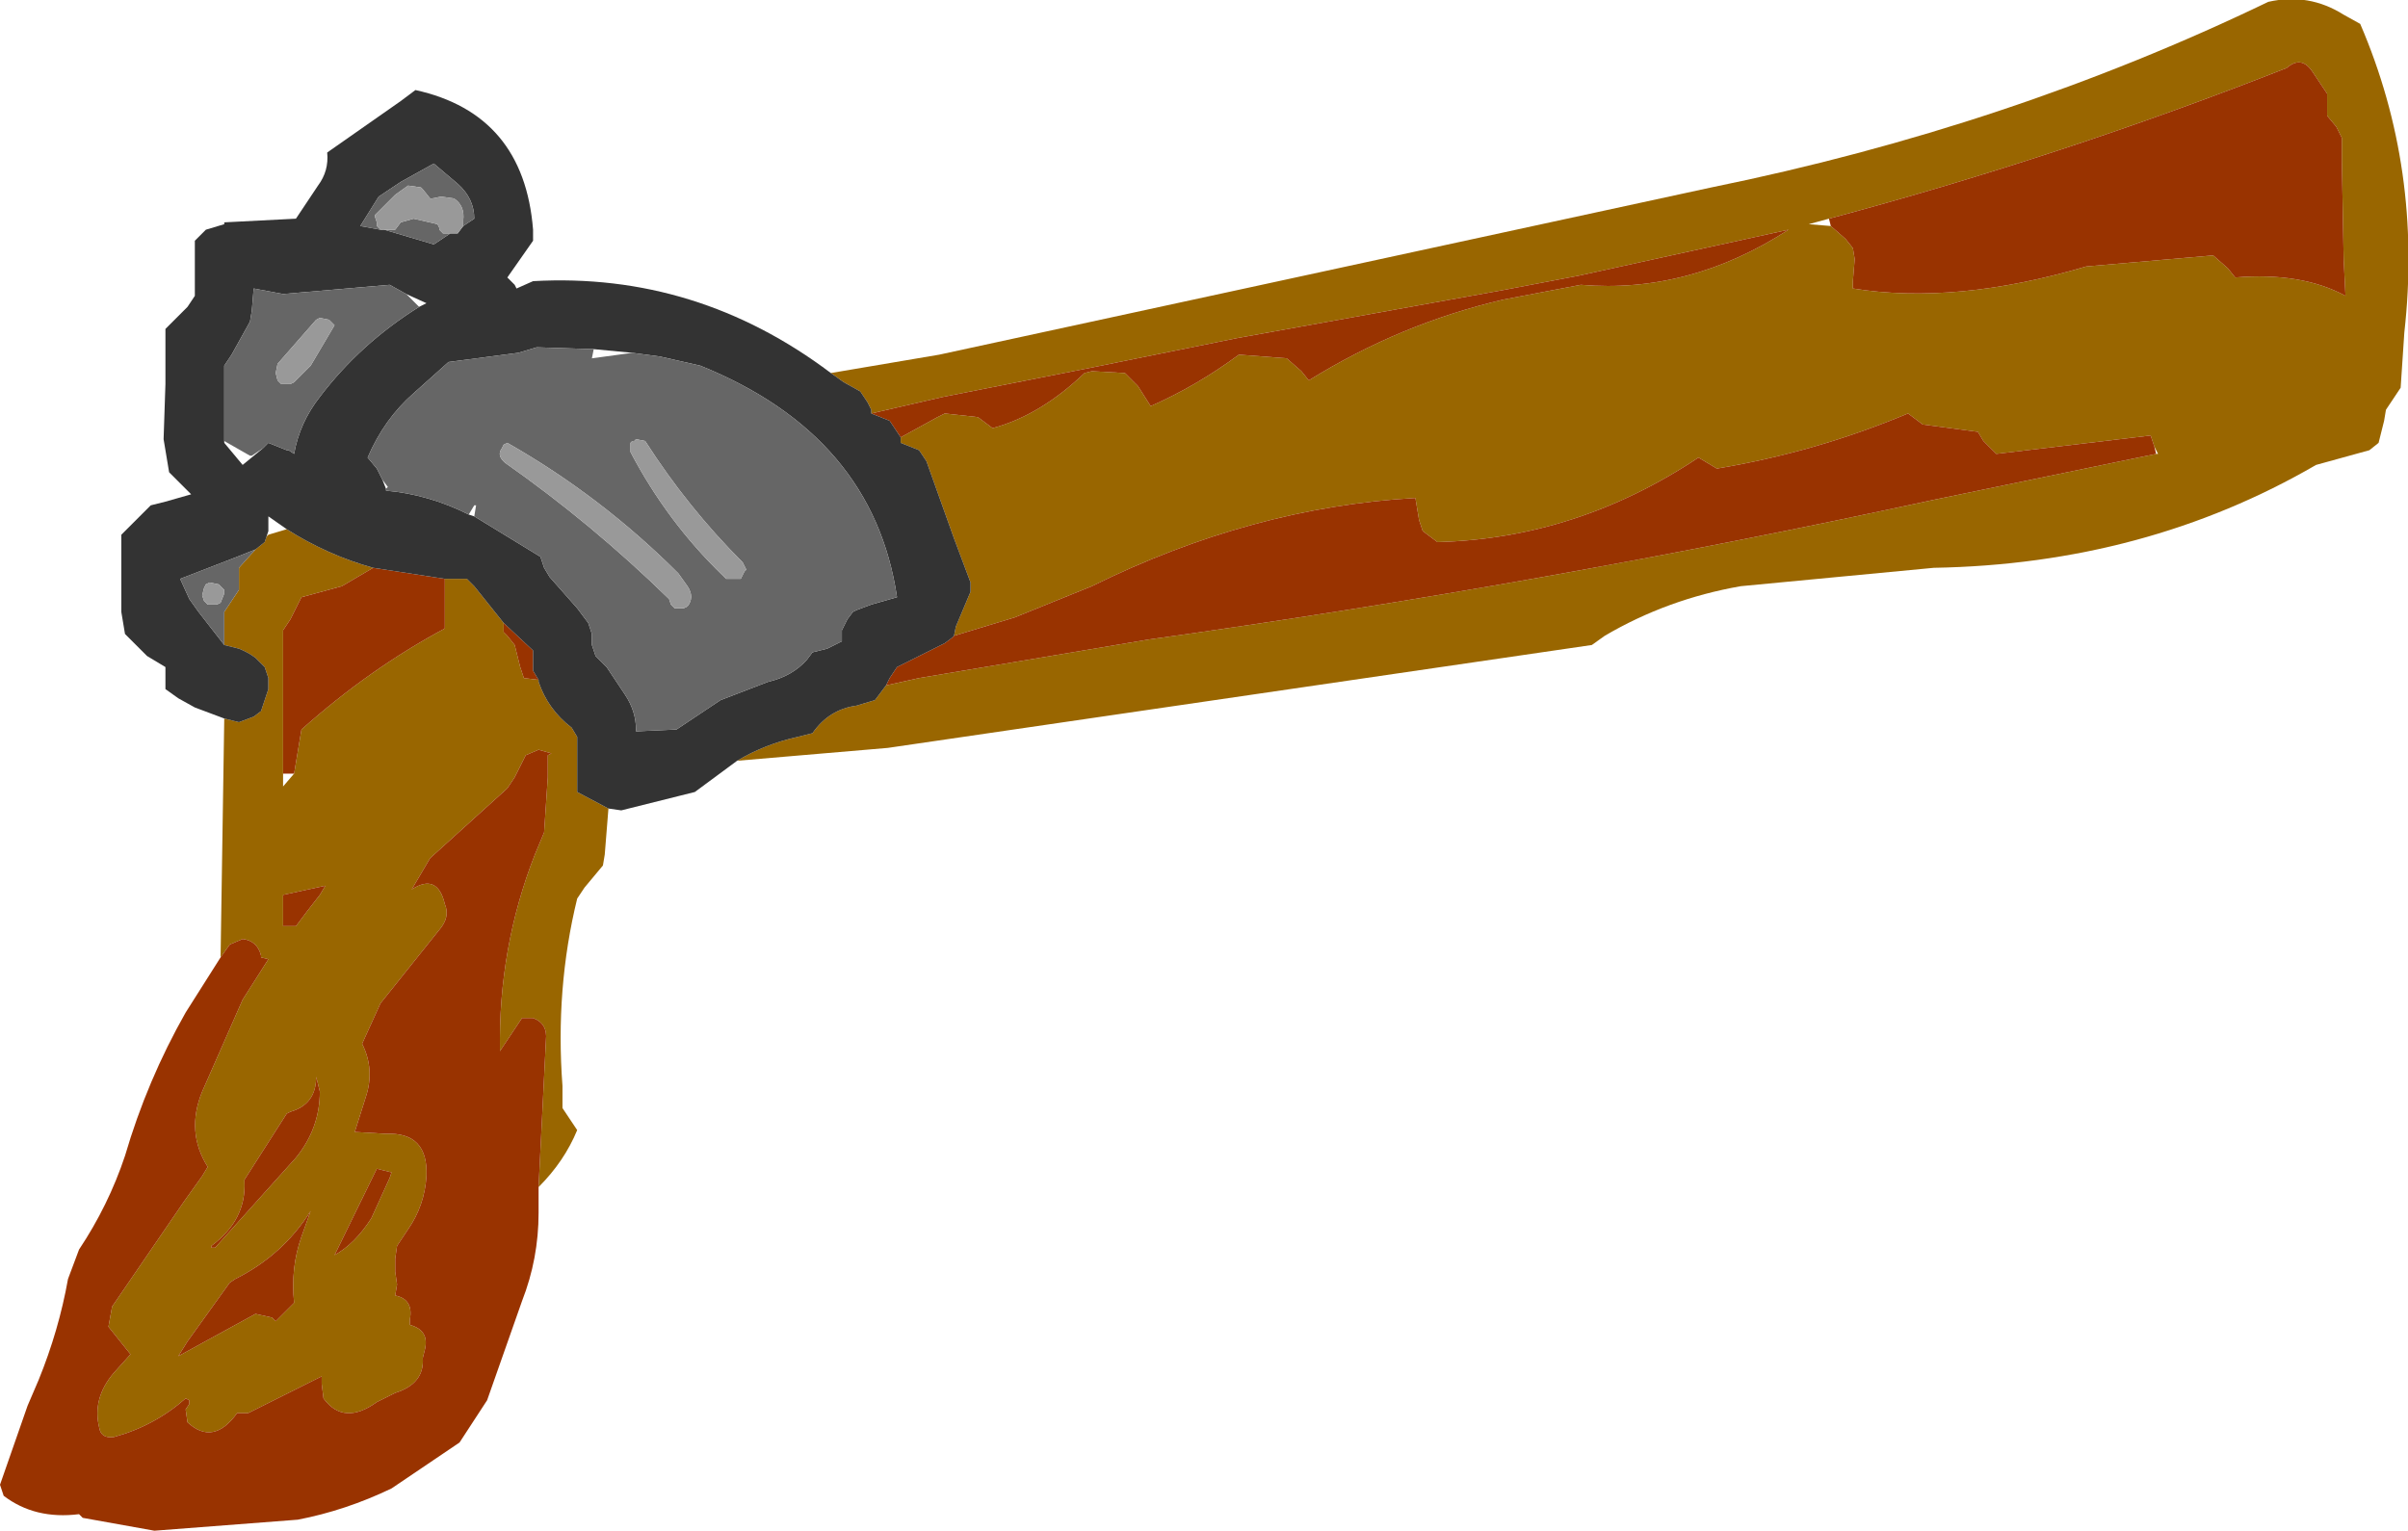 <?xml version="1.0" encoding="UTF-8" standalone="no"?>
<svg xmlns:xlink="http://www.w3.org/1999/xlink" height="41.65px" width="65.5px" xmlns="http://www.w3.org/2000/svg">
  <g transform="matrix(1.0, 0.0, 0.0, 1.0, 38.5, 15.65)">
    <path d="M2.4 -7.5 L4.5 -7.9 Q7.45 -7.65 10.15 -9.4 L4.45 -8.15 2.35 -7.75 -4.85 -6.45 -8.8 -5.65 -12.85 -4.85 -14.8 -4.4 -14.8 -4.5 -14.9 -4.7 -15.1 -5.0 -15.55 -5.25 -15.9 -5.5 -12.95 -6.0 8.05 -10.55 Q16.15 -12.2 23.2 -15.6 24.3 -15.85 25.25 -15.25 L25.7 -15.0 Q27.4 -11.05 26.9 -6.6 L26.8 -5.1 26.6 -4.8 26.4 -4.5 26.35 -4.2 26.2 -3.6 25.95 -3.4 24.5 -3.0 Q19.85 -0.3 14.1 -0.2 L8.85 0.3 Q6.85 0.65 5.15 1.65 L4.8 1.9 -14.35 4.7 -18.45 5.05 Q-17.7 4.6 -16.8 4.4 L-16.4 4.3 Q-15.95 3.65 -15.2 3.55 L-14.7 3.4 -14.4 3.0 -13.5 2.8 -7.25 1.75 Q3.5 0.25 14.1 -2.05 L20.15 -3.3 20.2 -3.3 20.1 -3.5 20.0 -3.8 15.8 -3.3 15.45 -3.65 15.3 -3.9 13.8 -4.1 13.4 -4.4 Q10.9 -3.35 8.2 -2.9 L7.7 -3.2 Q4.4 -1.0 0.6 -0.9 L0.2 -1.2 0.1 -1.5 0.0 -2.1 Q-4.45 -1.85 -8.8 0.3 L-10.9 1.15 -12.55 1.65 -12.5 1.4 -12.1 0.45 -12.1 0.2 -12.55 -1.0 -13.3 -3.1 -13.5 -3.4 -14.0 -3.6 -14.0 -3.7 -14.0 -3.75 -13.0 -4.3 -12.8 -4.4 -11.9 -4.3 -11.5 -4.0 Q-10.2 -4.35 -9.0 -5.5 L-8.8 -5.55 -7.9 -5.5 -7.55 -5.15 -7.2 -4.6 Q-5.95 -5.15 -4.8 -6.0 L-3.5 -5.9 -3.1 -5.55 -2.9 -5.3 Q-0.4 -6.85 2.4 -7.5 M11.25 -9.7 L10.7 -9.55 11.3 -9.5 11.7 -9.15 11.9 -8.9 11.95 -8.6 11.9 -8.0 11.9 -7.8 Q14.7 -7.35 18.25 -8.4 L21.7 -8.7 22.1 -8.35 22.3 -8.1 Q24.1 -8.25 25.3 -7.6 L25.25 -8.6 25.2 -11.3 25.2 -11.9 25.05 -12.2 24.8 -12.5 24.8 -12.8 24.8 -13.1 24.4 -13.7 Q24.1 -14.15 23.7 -13.8 17.6 -11.4 11.25 -9.7 M-21.95 6.35 L-22.05 7.6 -22.1 7.9 -22.6 8.5 -22.8 8.8 Q-23.4 11.25 -23.2 13.9 L-23.2 14.5 -23.0 14.8 -22.8 15.1 Q-23.15 15.95 -23.85 16.65 L-23.65 12.65 Q-23.6 12.2 -24.0 12.05 L-24.3 12.05 -24.9 12.95 Q-24.95 10.15 -23.95 7.6 L-23.7 7.0 -23.6 5.5 -23.6 4.9 -23.5 4.85 -23.85 4.75 -24.2 4.9 -24.5 5.5 -24.7 5.8 -26.8 7.7 -27.3 8.55 Q-26.6 8.1 -26.4 8.95 -26.25 9.3 -26.55 9.65 L-28.15 11.65 -28.65 12.75 Q-28.3 13.45 -28.55 14.2 L-28.85 15.15 -28.0 15.2 Q-26.85 15.15 -26.9 16.35 -26.95 17.15 -27.4 17.8 L-27.7 18.25 -27.75 18.6 -27.75 18.95 -27.7 19.3 -27.75 19.6 Q-27.25 19.7 -27.35 20.25 L-27.35 20.4 Q-26.8 20.55 -26.95 21.1 L-27.0 21.3 Q-26.95 22.0 -27.75 22.25 L-28.25 22.5 Q-29.15 23.15 -29.7 22.4 L-29.75 22.0 -29.75 21.8 -31.75 22.8 -32.05 22.8 Q-32.7 23.7 -33.4 23.05 L-33.45 22.7 -33.35 22.55 -33.35 22.45 -33.45 22.4 Q-34.3 23.15 -35.4 23.45 -35.75 23.5 -35.8 23.2 -36.0 22.4 -35.4 21.7 L-34.95 21.2 -35.55 20.45 -35.45 19.9 -33.5 17.05 -33.0 16.35 -32.85 16.1 Q-33.45 15.15 -33.0 14.05 L-31.9 11.55 -31.2 10.45 -31.4 10.4 -31.4 10.35 Q-31.5 9.95 -31.9 9.9 L-32.25 10.05 -32.5 10.4 -32.4 3.9 -32.0 4.0 -31.6 3.85 -31.4 3.7 -31.3 3.4 -31.2 3.1 -31.2 2.8 -31.3 2.5 -31.55 2.25 Q-31.75 2.1 -32.0 2.0 L-32.4 1.9 -32.4 1.0 -32.2 0.7 -32.0 0.4 -32.0 0.1 -32.0 -0.2 -31.55 -0.7 -31.3 -0.9 -31.25 -1.05 -31.2 -1.1 -30.7 -1.25 Q-29.6 -0.55 -28.35 -0.2 L-29.2 0.3 -30.3 0.6 -30.6 1.2 -30.8 1.5 -30.8 5.4 -30.8 5.75 -30.5 5.4 -30.45 5.1 -30.3 4.2 Q-28.45 2.55 -26.4 1.45 L-26.4 0.1 -25.8 0.1 -25.6 0.3 -24.8 1.3 -24.8 1.55 -24.7 1.65 -24.5 1.9 -24.35 2.5 -24.25 2.8 -23.85 2.85 -23.85 2.9 Q-23.6 3.65 -22.95 4.15 L-22.8 4.4 -22.8 4.7 -22.8 5.6 -22.8 5.9 -21.95 6.35 M-29.8 8.7 L-29.65 8.45 -30.8 8.7 -30.8 9.5 -30.8 9.55 -30.45 9.55 -30.3 9.35 -30.15 9.15 -29.8 8.7 M-30.7 14.65 L-31.85 16.45 -31.85 16.5 Q-31.8 17.55 -32.75 18.25 L-32.75 18.3 -32.65 18.3 -30.45 15.85 Q-29.8 15.05 -29.8 14.05 L-29.9 13.65 Q-29.9 14.4 -30.6 14.6 L-30.7 14.65 M-30.5 19.8 Q-30.6 18.85 -30.3 18.0 L-30.05 17.3 Q-30.8 18.5 -32.1 19.15 L-32.25 19.25 -33.4 20.85 -33.65 21.25 -31.55 20.1 -31.1 20.2 -31.0 20.3 -30.5 19.8 M-29.4 18.5 Q-28.85 18.2 -28.4 17.5 L-27.9 16.4 -27.85 16.25 -28.25 16.15 -29.35 18.4 -29.4 18.5" fill="#996600" fill-rule="evenodd" stroke="none"/>
    <path d="M2.4 -7.5 L2.35 -7.75 2.4 -7.5 Q-0.4 -6.85 -2.9 -5.3 L-3.1 -5.55 -3.5 -5.9 -4.8 -6.0 Q-5.95 -5.15 -7.2 -4.6 L-7.55 -5.15 -7.9 -5.5 -8.8 -5.55 -9.0 -5.5 Q-10.2 -4.35 -11.5 -4.0 L-11.9 -4.3 -12.8 -4.4 -13.0 -4.3 -14.0 -3.75 -14.1 -3.9 -14.3 -4.2 -14.8 -4.4 -12.85 -4.85 -8.8 -5.65 -4.85 -6.45 2.35 -7.75 4.45 -8.15 10.15 -9.4 Q7.45 -7.65 4.5 -7.9 L2.4 -7.5 M-12.55 1.65 L-10.9 1.15 -8.8 0.3 Q-4.45 -1.85 0.0 -2.1 L0.1 -1.5 0.2 -1.2 0.6 -0.9 Q4.4 -1.0 7.7 -3.2 L8.2 -2.9 Q10.9 -3.35 13.4 -4.4 L13.8 -4.1 15.3 -3.9 15.45 -3.65 15.8 -3.3 20.0 -3.8 20.1 -3.5 20.15 -3.3 14.1 -2.05 Q3.5 0.25 -7.25 1.75 L-13.5 2.8 -14.4 3.0 -14.3 2.8 -14.1 2.5 -12.8 1.85 -12.6 1.7 -12.55 1.65 M11.3 -9.5 L11.25 -9.7 Q17.6 -11.4 23.7 -13.8 24.1 -14.15 24.4 -13.7 L24.8 -13.1 24.8 -12.8 24.8 -12.5 25.05 -12.2 25.2 -11.9 25.2 -11.3 25.25 -8.6 25.3 -7.6 Q24.1 -8.25 22.3 -8.1 L22.1 -8.35 21.7 -8.7 18.25 -8.4 Q14.7 -7.35 11.9 -7.8 L11.9 -8.0 11.95 -8.6 11.9 -8.9 11.7 -9.15 11.3 -9.5 M-23.85 16.65 L-23.85 17.35 Q-23.85 18.6 -24.3 19.75 L-25.25 22.45 -26.0 23.6 -27.85 24.85 Q-29.1 25.45 -30.4 25.7 L-34.3 26.0 -36.25 25.65 -36.35 25.55 Q-37.55 25.7 -38.4 25.05 L-38.5 24.75 -37.75 22.6 -37.45 21.9 Q-36.9 20.55 -36.65 19.15 L-36.35 18.35 Q-35.55 17.15 -35.1 15.8 -34.5 13.75 -33.45 11.9 L-32.5 10.4 -32.25 10.05 -31.9 9.9 Q-31.5 9.95 -31.4 10.35 L-31.4 10.4 -31.2 10.45 -31.9 11.55 -33.0 14.05 Q-33.45 15.15 -32.85 16.1 L-33.0 16.35 -33.5 17.05 -35.45 19.9 -35.55 20.45 -34.95 21.2 -35.4 21.7 Q-36.0 22.4 -35.8 23.2 -35.75 23.5 -35.4 23.45 -34.3 23.15 -33.45 22.4 L-33.35 22.45 -33.35 22.55 -33.45 22.7 -33.4 23.05 Q-32.7 23.7 -32.05 22.8 L-31.75 22.8 -29.75 21.8 -29.75 22.0 -29.7 22.4 Q-29.15 23.15 -28.25 22.5 L-27.75 22.25 Q-26.95 22.0 -27.0 21.3 L-26.95 21.1 Q-26.8 20.55 -27.35 20.4 L-27.35 20.25 Q-27.25 19.7 -27.75 19.6 L-27.7 19.3 -27.75 18.95 -27.75 18.6 -27.7 18.25 -27.4 17.8 Q-26.95 17.15 -26.9 16.35 -26.85 15.15 -28.0 15.2 L-28.85 15.15 -28.55 14.2 Q-28.3 13.45 -28.65 12.75 L-28.15 11.65 -26.55 9.65 Q-26.25 9.3 -26.4 8.95 -26.6 8.1 -27.3 8.55 L-26.8 7.7 -24.7 5.8 -24.5 5.5 -24.2 4.9 -23.85 4.75 -23.5 4.85 -23.6 4.9 -23.6 5.5 -23.7 7.0 -23.95 7.6 Q-24.95 10.15 -24.9 12.95 L-24.3 12.05 -24.0 12.05 Q-23.6 12.2 -23.65 12.65 L-23.85 16.65 M-23.85 2.85 L-24.25 2.8 -24.35 2.5 -24.5 1.9 -24.7 1.65 -24.8 1.55 -24.8 1.3 -24.0 2.05 -24.0 2.1 -24.0 2.3 -24.0 2.6 -23.85 2.85 M-26.4 0.1 L-26.4 1.45 Q-28.45 2.55 -30.3 4.2 L-30.45 5.1 -30.5 5.4 -30.8 5.4 -30.8 1.5 -30.6 1.2 -30.3 0.6 -29.2 0.3 -28.35 -0.2 -26.4 0.1 M-29.8 8.7 L-30.15 9.15 -30.3 9.35 -30.45 9.55 -30.8 9.55 -30.8 9.5 -30.8 8.7 -29.65 8.45 -29.8 8.7 M-29.4 18.5 L-29.35 18.4 -28.25 16.15 -27.85 16.25 -27.9 16.4 -28.4 17.5 Q-28.85 18.2 -29.4 18.5 M-30.5 19.8 L-31.0 20.3 -31.1 20.2 -31.55 20.1 -33.65 21.25 -33.4 20.85 -32.25 19.25 -32.1 19.15 Q-30.8 18.5 -30.05 17.3 L-30.3 18.0 Q-30.6 18.85 -30.5 19.8 M-30.7 14.65 L-30.6 14.6 Q-29.9 14.4 -29.9 13.65 L-29.8 14.05 Q-29.8 15.05 -30.45 15.85 L-32.65 18.3 -32.75 18.3 -32.75 18.25 Q-31.8 17.55 -31.85 16.5 L-31.85 16.45 -30.7 14.65" fill="#993300" fill-rule="evenodd" stroke="none"/>
    <path d="M-14.8 -4.4 L-14.3 -4.2 -14.1 -3.9 -14.0 -3.75 -14.0 -3.7 -14.0 -3.6 -13.5 -3.4 -13.3 -3.1 -12.55 -1.0 -12.1 0.2 -12.1 0.45 -12.5 1.4 -12.55 1.65 -12.6 1.7 -12.8 1.85 -14.1 2.5 -14.3 2.8 -14.4 3.0 -14.7 3.4 -15.2 3.55 Q-15.95 3.65 -16.4 4.3 L-16.8 4.4 Q-17.7 4.6 -18.45 5.05 L-19.6 5.9 -20.0 6.0 -21.6 6.4 -21.95 6.35 -22.8 5.9 -22.8 5.6 -22.8 4.7 -22.8 4.4 -22.95 4.15 Q-23.6 3.65 -23.85 2.9 L-23.85 2.85 -24.0 2.6 -24.0 2.3 -24.0 2.1 -24.0 2.05 -24.8 1.3 -25.6 0.3 -25.8 0.1 -26.4 0.1 -28.35 -0.2 Q-29.6 -0.55 -30.7 -1.25 L-31.2 -1.6 -31.2 -1.5 -31.2 -1.2 -31.25 -1.05 -31.3 -0.9 -31.55 -0.7 -32.05 -0.5 -33.6 0.1 -33.35 0.65 -33.1 1.0 -32.4 1.9 -32.0 2.0 Q-31.75 2.1 -31.55 2.25 L-31.3 2.5 -31.2 2.8 -31.2 3.1 -31.3 3.4 -31.4 3.7 -31.6 3.85 -32.0 4.0 -32.4 3.9 -33.2 3.6 -33.65 3.35 -34.0 3.1 -34.0 2.8 -34.0 2.5 -34.5 2.2 -34.8 1.9 -35.1 1.6 -35.2 1.0 -35.2 0.4 -35.2 -0.8 -35.2 -1.1 -34.9 -1.4 -34.6 -1.7 -34.4 -1.9 -34.0 -2.0 -33.3 -2.2 -33.6 -2.5 -33.9 -2.8 -34.05 -3.7 -34.0 -5.2 -34.0 -6.7 -33.7 -7.0 -33.4 -7.3 -33.2 -7.6 -33.2 -7.9 -33.2 -8.2 -33.2 -8.5 -33.2 -9.1 -32.9 -9.4 -32.4 -9.55 -32.4 -9.6 -30.45 -9.7 -29.85 -10.6 Q-29.55 -11.0 -29.6 -11.5 L-27.6 -12.9 -27.2 -13.2 Q-24.25 -12.55 -24.0 -9.4 L-24.0 -9.1 -24.7 -8.1 -24.5 -7.9 -24.45 -7.8 -24.0 -8.0 Q-19.55 -8.25 -15.9 -5.5 L-15.55 -5.25 -15.1 -5.0 -14.9 -4.7 -14.8 -4.5 -14.8 -4.4 M-27.45 -7.65 L-27.9 -7.9 -30.8 -7.65 -31.6 -7.8 -31.65 -7.2 -31.7 -6.9 -32.2 -6.0 -32.4 -5.7 -32.4 -5.1 -32.4 -5.05 -32.4 -4.8 -32.4 -3.9 -32.4 -3.65 -32.4 -3.6 -31.9 -3.0 -31.35 -3.45 -31.2 -3.6 -30.7 -3.4 -30.65 -3.4 -30.5 -3.3 Q-30.35 -4.15 -29.8 -4.85 -28.7 -6.3 -27.1 -7.3 L-26.9 -7.4 -27.45 -7.65 M-25.9 -9.5 L-25.6 -9.7 Q-25.6 -10.25 -26.05 -10.65 L-26.7 -11.2 -27.6 -10.7 -28.2 -10.3 -28.7 -9.5 -28.15 -9.4 -28.05 -9.4 -26.7 -9.0 -26.4 -9.2 -26.25 -9.3 -26.1 -9.3 -26.05 -9.3 -25.9 -9.5 M-22.35 -6.15 L-23.9 -6.2 -24.4 -6.05 -26.3 -5.8 -27.25 -4.95 Q-28.05 -4.25 -28.5 -3.2 L-28.25 -2.9 -28.1 -2.6 -28.0 -2.35 -28.0 -2.3 Q-26.85 -2.2 -25.75 -1.65 L-25.6 -1.6 -23.8 -0.5 -23.7 -0.2 -23.55 0.05 -22.8 0.9 -22.5 1.3 -22.4 1.6 -22.4 1.9 -22.3 2.2 -22.0 2.5 -21.6 3.1 -21.5 3.25 Q-21.2 3.7 -21.2 4.2 L-21.2 4.25 -20.1 4.2 -18.9 3.4 -17.6 2.9 Q-16.95 2.75 -16.55 2.3 L-16.4 2.1 -16.0 2.0 -15.6 1.8 -15.6 1.5 -15.45 1.2 -15.3 1.0 -15.2 0.95 -14.8 0.8 -14.1 0.6 Q-14.75 -3.8 -19.45 -5.7 L-20.55 -5.95 -21.3 -6.05 -22.35 -6.15" fill="#333333" fill-rule="evenodd" stroke="none"/>
    <path d="M-32.4 -3.65 L-32.4 -3.9 -32.4 -4.8 -32.4 -5.05 -32.4 -5.1 -32.4 -5.7 -32.2 -6.0 -31.7 -6.9 -31.65 -7.2 -31.6 -7.8 -30.8 -7.65 -27.9 -7.9 -27.45 -7.65 -27.1 -7.3 Q-28.7 -6.3 -29.8 -4.85 -30.35 -4.15 -30.5 -3.3 L-30.65 -3.4 -30.7 -3.4 -31.2 -3.6 -31.35 -3.45 -31.65 -3.25 -31.7 -3.25 -32.4 -3.65 M-30.6 -5.2 L-30.5 -5.25 -30.05 -5.7 -29.4 -6.8 -29.5 -6.9 -29.55 -6.95 -29.8 -7.0 -29.9 -6.95 -30.95 -5.75 -31.0 -5.5 -30.95 -5.3 -30.85 -5.2 -30.6 -5.2 M-31.55 -0.7 L-32.0 -0.2 -32.0 0.1 -32.0 0.4 -32.2 0.7 -32.4 1.0 -32.4 1.9 -33.1 1.0 -33.35 0.65 -33.6 0.1 -32.05 -0.5 -31.55 -0.7 M-25.9 -9.5 L-25.9 -9.65 Q-25.85 -10.05 -26.15 -10.25 L-26.5 -10.3 -26.75 -10.25 -26.8 -10.25 -27.0 -10.5 -27.05 -10.55 -27.4 -10.6 -27.75 -10.35 -28.3 -9.8 -28.3 -9.75 -28.25 -9.6 -28.25 -9.5 -28.15 -9.4 -28.7 -9.5 -28.2 -10.3 -27.6 -10.7 -26.7 -11.2 -26.05 -10.65 Q-25.6 -10.25 -25.6 -9.7 L-25.9 -9.5 M-28.05 -9.4 L-27.75 -9.4 -27.6 -9.6 -27.25 -9.7 -26.6 -9.55 -26.55 -9.45 -26.55 -9.4 -26.45 -9.3 -26.25 -9.3 -26.4 -9.2 -26.7 -9.0 -28.05 -9.4 M-28.1 -2.6 L-28.25 -2.9 -28.5 -3.2 Q-28.05 -4.25 -27.25 -4.95 L-26.3 -5.8 -24.4 -6.05 -23.9 -6.2 -22.35 -6.15 -22.4 -5.9 -21.3 -6.05 -20.55 -5.95 -19.45 -5.7 Q-14.75 -3.8 -14.1 0.6 L-14.8 0.8 -15.2 0.95 -15.3 1.0 -15.45 1.2 -15.6 1.5 -15.6 1.8 -16.0 2.0 -16.4 2.1 -16.55 2.3 Q-16.95 2.75 -17.6 2.9 L-18.9 3.4 -20.1 4.2 -21.2 4.25 -21.2 4.2 Q-21.2 3.7 -21.5 3.25 L-21.6 3.1 -22.0 2.5 -22.3 2.2 -22.4 1.9 -22.4 1.6 -22.5 1.3 -22.8 0.9 -23.55 0.05 -23.7 -0.2 -23.8 -0.5 -25.6 -1.6 -25.55 -1.9 -25.6 -1.9 -25.75 -1.65 Q-26.85 -2.2 -28.0 -2.3 L-28.0 -2.35 -27.95 -2.4 -28.1 -2.6 M-24.8 -3.55 L-24.85 -3.45 Q-25.0 -3.25 -24.75 -3.05 -22.4 -1.4 -20.3 0.65 L-20.25 0.8 -20.15 0.9 -19.9 0.9 -19.8 0.85 Q-19.6 0.6 -19.8 0.3 L-20.05 -0.05 Q-22.15 -2.15 -24.7 -3.6 L-24.8 -3.55 M-21.2 -3.7 L-21.25 -3.65 -21.3 -3.65 -21.35 -3.6 -21.35 -3.35 Q-20.35 -1.45 -18.85 0.0 L-18.75 0.1 -18.35 0.1 -18.25 -0.1 -18.2 -0.15 -18.3 -0.35 Q-19.8 -1.85 -20.95 -3.65 L-21.2 -3.7 M-32.55 0.25 L-32.8 0.2 -32.9 0.25 -32.95 0.35 -33.0 0.55 -32.95 0.7 -32.85 0.8 -32.6 0.8 -32.5 0.75 -32.4 0.5 -32.4 0.4 -32.5 0.3 -32.55 0.25" fill="#666666" fill-rule="evenodd" stroke="none"/>
    <path d="M-30.6 -5.2 L-30.85 -5.2 -30.95 -5.3 -31.0 -5.5 -30.95 -5.75 -29.9 -6.95 -29.8 -7.0 -29.55 -6.95 -29.5 -6.9 -29.4 -6.8 -30.05 -5.7 -30.5 -5.25 -30.6 -5.2 M-28.15 -9.4 L-28.25 -9.5 -28.25 -9.6 -28.3 -9.75 -28.3 -9.8 -27.75 -10.35 -27.4 -10.6 -27.05 -10.55 -27.0 -10.5 -26.8 -10.25 -26.75 -10.25 -26.5 -10.3 -26.15 -10.25 Q-25.85 -10.05 -25.9 -9.65 L-25.9 -9.5 -26.05 -9.3 -26.1 -9.3 -26.25 -9.3 -26.45 -9.3 -26.55 -9.4 -26.55 -9.45 -26.6 -9.55 -27.25 -9.7 -27.6 -9.6 -27.75 -9.4 -28.05 -9.4 -28.15 -9.4 M-21.2 -3.7 L-20.95 -3.65 Q-19.8 -1.85 -18.3 -0.35 L-18.2 -0.15 -18.25 -0.1 -18.35 0.1 -18.75 0.1 -18.85 0.0 Q-20.35 -1.45 -21.35 -3.35 L-21.35 -3.6 -21.3 -3.65 -21.25 -3.65 -21.2 -3.7 M-24.8 -3.55 L-24.7 -3.6 Q-22.15 -2.15 -20.05 -0.05 L-19.8 0.3 Q-19.6 0.6 -19.8 0.85 L-19.9 0.9 -20.15 0.9 -20.25 0.8 -20.3 0.65 Q-22.4 -1.4 -24.75 -3.05 -25.0 -3.25 -24.85 -3.45 L-24.8 -3.55 M-32.55 0.25 L-32.5 0.3 -32.4 0.4 -32.4 0.5 -32.5 0.75 -32.6 0.8 -32.85 0.8 -32.95 0.7 -33.0 0.55 -32.95 0.35 -32.9 0.25 -32.8 0.2 -32.55 0.25" fill="#999999" fill-rule="evenodd" stroke="none"/>
  </g>
</svg>
